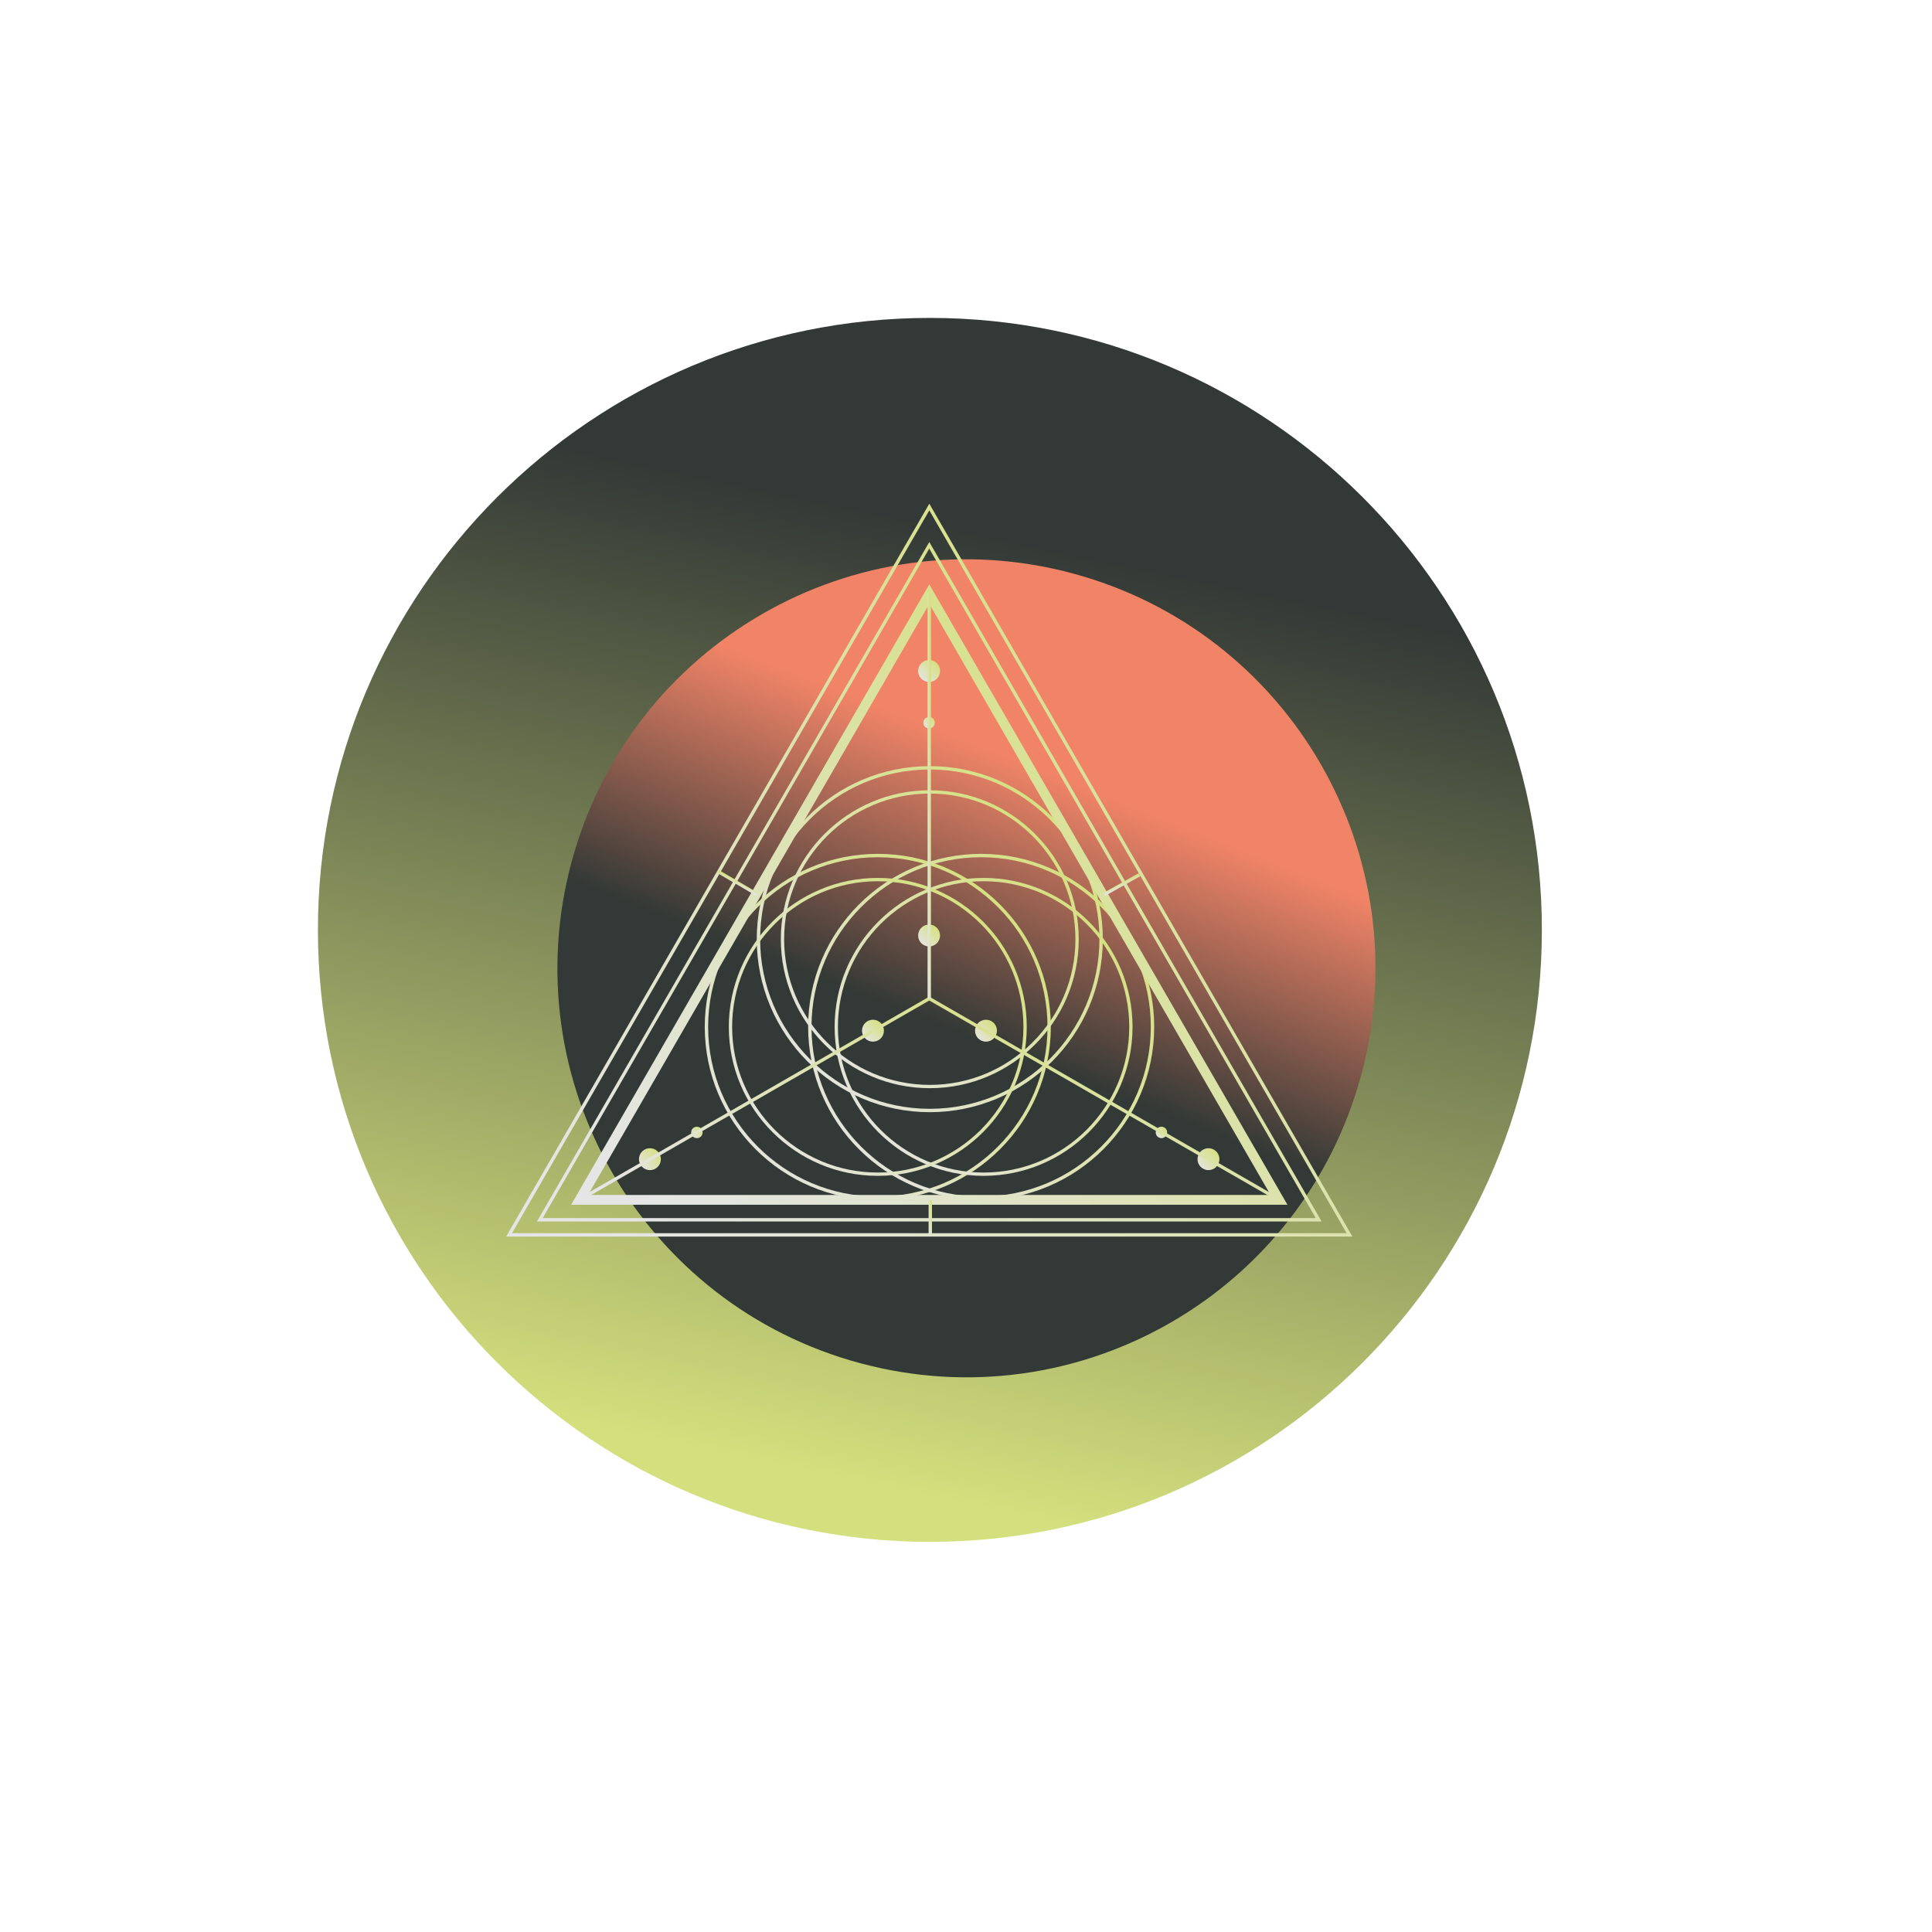 <svg width="237" height="237" viewBox="0 0 237 237" fill="none" xmlns="http://www.w3.org/2000/svg">
<path d="M189.142 114.07C189.142 72.609 155.532 38.999 114.071 38.999C72.611 38.999 39 72.609 39 114.07C39 155.53 72.611 189.141 114.071 189.141C155.532 189.141 189.142 155.53 189.142 114.07Z" fill="url(#paint0_linear_5396_25810)"/>
<g filter="url(#filter0_f_5396_25810)">
<path d="M167.009 131.766C174.179 105.005 158.298 77.498 131.537 70.328C104.776 63.157 77.269 79.038 70.099 105.799C62.928 132.56 78.809 160.067 105.57 167.237C132.331 174.408 159.838 158.527 167.009 131.766Z" fill="url(#paint1_linear_5396_25810)"/>
</g>
<path d="M115.318 114.759C115.318 115.504 114.717 116.104 113.973 116.104C113.228 116.104 112.628 115.504 112.628 114.759C112.628 114.015 113.228 113.414 113.973 113.414C114.717 113.414 115.318 114.015 115.318 114.759Z" fill="url(#paint2_linear_5396_25810)"/>
<path d="M115.318 82.31C115.318 83.055 114.717 83.655 113.973 83.655C113.228 83.655 112.628 83.055 112.628 82.31C112.628 81.566 113.228 80.965 113.973 80.965C114.717 80.965 115.318 81.566 115.318 82.31Z" fill="url(#paint3_linear_5396_25810)"/>
<path d="M114.674 88.655C114.674 89.044 114.361 89.358 113.972 89.358C113.583 89.358 113.27 89.044 113.27 88.655C113.27 88.266 113.583 87.953 113.972 87.953C114.361 87.953 114.674 88.266 114.674 88.655Z" fill="url(#paint4_linear_5396_25810)"/>
<path d="M86.19 138.917C86.19 139.306 85.877 139.619 85.487 139.619C85.098 139.619 84.785 139.306 84.785 138.917C84.785 138.528 85.098 138.215 85.487 138.215C85.877 138.215 86.19 138.528 86.19 138.917Z" fill="url(#paint5_linear_5396_25810)"/>
<path d="M143.178 138.917C143.178 139.306 142.865 139.619 142.475 139.619C142.086 139.619 141.773 139.306 141.773 138.917C141.773 138.528 142.086 138.215 142.475 138.215C142.865 138.215 143.178 138.528 143.178 138.917Z" fill="url(#paint6_linear_5396_25810)"/>
<path d="M108.432 126.435C108.432 127.179 107.831 127.78 107.087 127.78C106.342 127.78 105.742 127.179 105.742 126.435C105.742 125.691 106.342 125.09 107.087 125.09C107.831 125.09 108.432 125.691 108.432 126.435Z" fill="url(#paint7_linear_5396_25810)"/>
<path d="M81.072 142.197C81.072 142.941 80.471 143.542 79.727 143.542C78.982 143.542 78.382 142.941 78.382 142.197C78.382 141.452 78.982 140.852 79.727 140.852C80.471 140.852 81.072 141.452 81.072 142.197Z" fill="url(#paint8_linear_5396_25810)"/>
<path d="M149.589 142.197C149.589 142.941 148.988 143.542 148.244 143.542C147.499 143.542 146.899 142.941 146.899 142.197C146.899 141.452 147.499 140.852 148.244 140.852C148.988 140.852 149.589 141.452 149.589 142.197Z" fill="url(#paint9_linear_5396_25810)"/>
<path d="M122.297 126.435C122.297 127.179 121.697 127.78 120.952 127.78C120.208 127.78 119.607 127.179 119.607 126.435C119.607 125.691 120.208 125.09 120.952 125.09C121.697 125.09 122.297 125.691 122.297 126.435Z" fill="url(#paint10_linear_5396_25810)"/>
<path d="M114.057 136.433C102.357 136.433 92.831 126.915 92.831 115.207C92.831 103.498 102.349 93.981 114.057 93.981C125.766 93.981 135.284 103.498 135.284 115.207C135.284 126.915 125.766 136.433 114.057 136.433ZM114.057 94.395C102.577 94.395 93.246 103.735 93.246 115.207C93.246 126.678 102.586 136.018 114.057 136.018C125.529 136.018 134.869 126.678 134.869 115.207C134.869 103.735 125.529 94.395 114.057 94.395Z" fill="url(#paint11_linear_5396_25810)"/>
<path d="M107.679 147.195C95.979 147.195 86.453 137.677 86.453 125.968C86.453 114.26 95.97 104.742 107.679 104.742C119.388 104.742 128.905 114.26 128.905 125.968C128.905 137.677 119.379 147.195 107.679 147.195ZM107.679 105.157C96.199 105.157 86.867 114.497 86.867 125.968C86.867 137.44 96.207 146.78 107.679 146.78C119.151 146.78 128.499 137.44 128.499 125.968C128.499 114.497 119.159 105.157 107.679 105.157Z" fill="url(#paint12_linear_5396_25810)"/>
<path d="M120.36 147.195C108.66 147.195 99.134 137.677 99.134 125.968C99.134 114.26 108.651 104.742 120.36 104.742C132.069 104.742 141.586 114.26 141.586 125.968C141.586 137.677 132.06 147.195 120.36 147.195ZM120.36 105.157C108.88 105.157 99.548 114.497 99.548 125.968C99.548 137.44 108.888 146.78 120.36 146.78C131.832 146.78 141.172 137.44 141.172 125.968C141.172 114.497 131.832 105.157 120.36 105.157Z" fill="url(#paint13_linear_5396_25810)"/>
<path d="M120.656 144.243C110.58 144.243 102.382 136.045 102.382 125.969C102.382 115.893 110.58 107.695 120.656 107.695C130.732 107.695 138.93 115.893 138.93 125.969C138.93 136.045 130.732 144.243 120.656 144.243ZM120.656 108.101C110.809 108.101 102.788 116.113 102.788 125.969C102.788 135.825 110.8 143.837 120.656 143.837C130.512 143.837 138.524 135.825 138.524 125.969C138.524 116.113 130.512 108.101 120.656 108.101Z" fill="url(#paint14_linear_5396_25810)"/>
<path d="M107.678 144.243C97.602 144.243 89.405 136.045 89.405 125.969C89.405 115.893 97.602 107.695 107.678 107.695C117.754 107.695 125.952 115.893 125.952 125.969C125.952 136.045 117.754 144.243 107.678 144.243ZM107.678 108.101C97.831 108.101 89.811 116.113 89.811 125.969C89.811 135.825 97.822 143.837 107.678 143.837C117.534 143.837 125.546 135.825 125.546 125.969C125.546 116.113 117.534 108.101 107.678 108.101Z" fill="url(#paint15_linear_5396_25810)"/>
<path d="M114.058 133.489C103.982 133.489 95.784 125.291 95.784 115.215C95.784 105.139 103.982 96.941 114.058 96.941C124.133 96.941 132.331 105.139 132.331 115.215C132.331 125.291 124.133 133.489 114.058 133.489ZM114.058 97.347C104.21 97.347 96.19 105.359 96.19 115.215C96.19 125.071 104.202 133.083 114.058 133.083C123.914 133.083 131.925 125.071 131.925 115.215C131.925 105.359 123.914 97.347 114.058 97.347Z" fill="url(#paint16_linear_5396_25810)"/>
<path d="M157.931 147.785H70.065L113.998 71.688L157.931 147.785ZM72.138 146.584H155.858L113.998 74.082L72.138 146.584Z" fill="url(#paint17_linear_5396_25810)"/>
<path d="M162.127 149.841H65.869L66.047 149.536L113.998 66.484L162.127 149.841ZM66.58 149.426H161.408L113.99 67.296L66.571 149.426H66.58Z" fill="url(#paint18_linear_5396_25810)"/>
<path d="M165.9 151.69H62.088L62.265 151.385L113.998 61.785L165.9 151.69ZM62.798 151.275H165.19L113.998 62.606L62.807 151.275H62.798Z" fill="url(#paint19_linear_5396_25810)"/>
<path d="M156.789 147.35L113.998 122.732L71.199 147.35L70.996 146.995L113.998 122.258L156.992 146.995L156.789 147.35Z" fill="url(#paint20_linear_5396_25810)"/>
<path d="M114.201 72.883H113.786V122.509H114.201V72.883Z" fill="url(#paint21_linear_5396_25810)"/>
<path d="M88.186 106.728L87.977 107.086L92.768 109.887L92.977 109.529L88.186 106.728Z" fill="url(#paint22_linear_5396_25810)"/>
<path d="M139.682 107.115L135.333 109.547L135.535 109.909L139.885 107.477L139.682 107.115Z" fill="url(#paint23_linear_5396_25810)"/>
<path d="M114.329 147.262H113.914V151.466H114.329V147.262Z" fill="url(#paint24_linear_5396_25810)"/>
<defs>
<filter id="filter0_f_5396_25810" x="0.604" y="0.832" width="235.9" height="235.902" filterUnits="userSpaceOnUse" color-interpolation-filters="sRGB">
<feFlood flood-opacity="0" result="BackgroundImageFix"/>
<feBlend mode="normal" in="SourceGraphic" in2="BackgroundImageFix" result="shape"/>
<feGaussianBlur stdDeviation="33.887" result="effect1_foregroundBlur_5396_25810"/>
</filter>
<linearGradient id="paint0_linear_5396_25810" x1="39" y1="168.197" x2="62.854" y2="53.606" gradientUnits="userSpaceOnUse">
<stop stop-color="#D4E07D"/>
<stop offset="1" stop-color="#333936"/>
</linearGradient>
<linearGradient id="paint1_linear_5396_25810" x1="163.343" y1="108.526" x2="151" y2="139.856" gradientUnits="userSpaceOnUse">
<stop stop-color="#F18467"/>
<stop offset="1" stop-color="#333936"/>
</linearGradient>
<linearGradient id="paint2_linear_5396_25810" x1="113.121" y1="116.296" x2="115.385" y2="114.114" gradientUnits="userSpaceOnUse">
<stop stop-color="#E5E5E5"/>
<stop offset="1" stop-color="#D4E07D"/>
</linearGradient>
<linearGradient id="paint3_linear_5396_25810" x1="113.121" y1="83.847" x2="115.385" y2="81.665" gradientUnits="userSpaceOnUse">
<stop stop-color="#E5E5E5"/>
<stop offset="1" stop-color="#D4E07D"/>
</linearGradient>
<linearGradient id="paint4_linear_5396_25810" x1="113.528" y1="89.458" x2="114.709" y2="88.319" gradientUnits="userSpaceOnUse">
<stop stop-color="#E5E5E5"/>
<stop offset="1" stop-color="#D4E07D"/>
</linearGradient>
<linearGradient id="paint5_linear_5396_25810" x1="85.043" y1="139.719" x2="86.225" y2="138.58" gradientUnits="userSpaceOnUse">
<stop stop-color="#E5E5E5"/>
<stop offset="1" stop-color="#D4E07D"/>
</linearGradient>
<linearGradient id="paint6_linear_5396_25810" x1="142.031" y1="139.719" x2="143.213" y2="138.58" gradientUnits="userSpaceOnUse">
<stop stop-color="#E5E5E5"/>
<stop offset="1" stop-color="#D4E07D"/>
</linearGradient>
<linearGradient id="paint7_linear_5396_25810" x1="106.235" y1="127.972" x2="108.499" y2="125.79" gradientUnits="userSpaceOnUse">
<stop stop-color="#E5E5E5"/>
<stop offset="1" stop-color="#D4E07D"/>
</linearGradient>
<linearGradient id="paint8_linear_5396_25810" x1="78.875" y1="143.734" x2="81.139" y2="141.552" gradientUnits="userSpaceOnUse">
<stop stop-color="#E5E5E5"/>
<stop offset="1" stop-color="#D4E07D"/>
</linearGradient>
<linearGradient id="paint9_linear_5396_25810" x1="147.392" y1="143.734" x2="149.656" y2="141.552" gradientUnits="userSpaceOnUse">
<stop stop-color="#E5E5E5"/>
<stop offset="1" stop-color="#D4E07D"/>
</linearGradient>
<linearGradient id="paint10_linear_5396_25810" x1="120.1" y1="127.972" x2="122.364" y2="125.79" gradientUnits="userSpaceOnUse">
<stop stop-color="#E5E5E5"/>
<stop offset="1" stop-color="#D4E07D"/>
</linearGradient>
<linearGradient id="paint11_linear_5396_25810" x1="100.614" y1="139.46" x2="136.341" y2="105.033" gradientUnits="userSpaceOnUse">
<stop stop-color="#E5E5E5"/>
<stop offset="1" stop-color="#D4E07D"/>
</linearGradient>
<linearGradient id="paint12_linear_5396_25810" x1="94.236" y1="150.222" x2="129.962" y2="115.795" gradientUnits="userSpaceOnUse">
<stop stop-color="#E5E5E5"/>
<stop offset="1" stop-color="#D4E07D"/>
</linearGradient>
<linearGradient id="paint13_linear_5396_25810" x1="106.917" y1="150.222" x2="142.643" y2="115.795" gradientUnits="userSpaceOnUse">
<stop stop-color="#E5E5E5"/>
<stop offset="1" stop-color="#D4E07D"/>
</linearGradient>
<linearGradient id="paint14_linear_5396_25810" x1="109.083" y1="146.849" x2="139.84" y2="117.21" gradientUnits="userSpaceOnUse">
<stop stop-color="#E5E5E5"/>
<stop offset="1" stop-color="#D4E07D"/>
</linearGradient>
<linearGradient id="paint15_linear_5396_25810" x1="96.105" y1="146.849" x2="126.862" y2="117.21" gradientUnits="userSpaceOnUse">
<stop stop-color="#E5E5E5"/>
<stop offset="1" stop-color="#D4E07D"/>
</linearGradient>
<linearGradient id="paint16_linear_5396_25810" x1="102.484" y1="136.095" x2="133.241" y2="106.456" gradientUnits="userSpaceOnUse">
<stop stop-color="#E5E5E5"/>
<stop offset="1" stop-color="#D4E07D"/>
</linearGradient>
<linearGradient id="paint17_linear_5396_25810" x1="86.174" y1="153.212" x2="149.896" y2="82.311" gradientUnits="userSpaceOnUse">
<stop stop-color="#E5E5E5"/>
<stop offset="1" stop-color="#D4E07D"/>
</linearGradient>
<linearGradient id="paint18_linear_5396_25810" x1="83.517" y1="155.785" x2="153.316" y2="78.114" gradientUnits="userSpaceOnUse">
<stop stop-color="#E5E5E5"/>
<stop offset="1" stop-color="#D4E07D"/>
</linearGradient>
<linearGradient id="paint19_linear_5396_25810" x1="81.12" y1="158.1" x2="156.403" y2="74.333" gradientUnits="userSpaceOnUse">
<stop stop-color="#E5E5E5"/>
<stop offset="1" stop-color="#D4E07D"/>
</linearGradient>
<linearGradient id="paint20_linear_5396_25810" x1="86.761" y1="149.139" x2="98.484" y2="110.426" gradientUnits="userSpaceOnUse">
<stop stop-color="#E5E5E5"/>
<stop offset="1" stop-color="#D4E07D"/>
</linearGradient>
<linearGradient id="paint21_linear_5396_25810" x1="113.862" y1="126.048" x2="114.535" y2="126.042" gradientUnits="userSpaceOnUse">
<stop stop-color="#E5E5E5"/>
<stop offset="1" stop-color="#D4E07D"/>
</linearGradient>
<linearGradient id="paint22_linear_5396_25810" x1="93.148" y1="110.021" x2="93.444" y2="109.419" gradientUnits="userSpaceOnUse">
<stop stop-color="#E5E5E5"/>
<stop offset="1" stop-color="#D4E07D"/>
</linearGradient>
<linearGradient id="paint23_linear_5396_25810" x1="136.347" y1="109.489" x2="136.061" y2="108.855" gradientUnits="userSpaceOnUse">
<stop stop-color="#E5E5E5"/>
<stop offset="1" stop-color="#D4E07D"/>
</linearGradient>
<linearGradient id="paint24_linear_5396_25810" x1="113.99" y1="151.766" x2="114.657" y2="151.703" gradientUnits="userSpaceOnUse">
<stop stop-color="#E5E5E5"/>
<stop offset="1" stop-color="#D4E07D"/>
</linearGradient>
</defs>
</svg>
